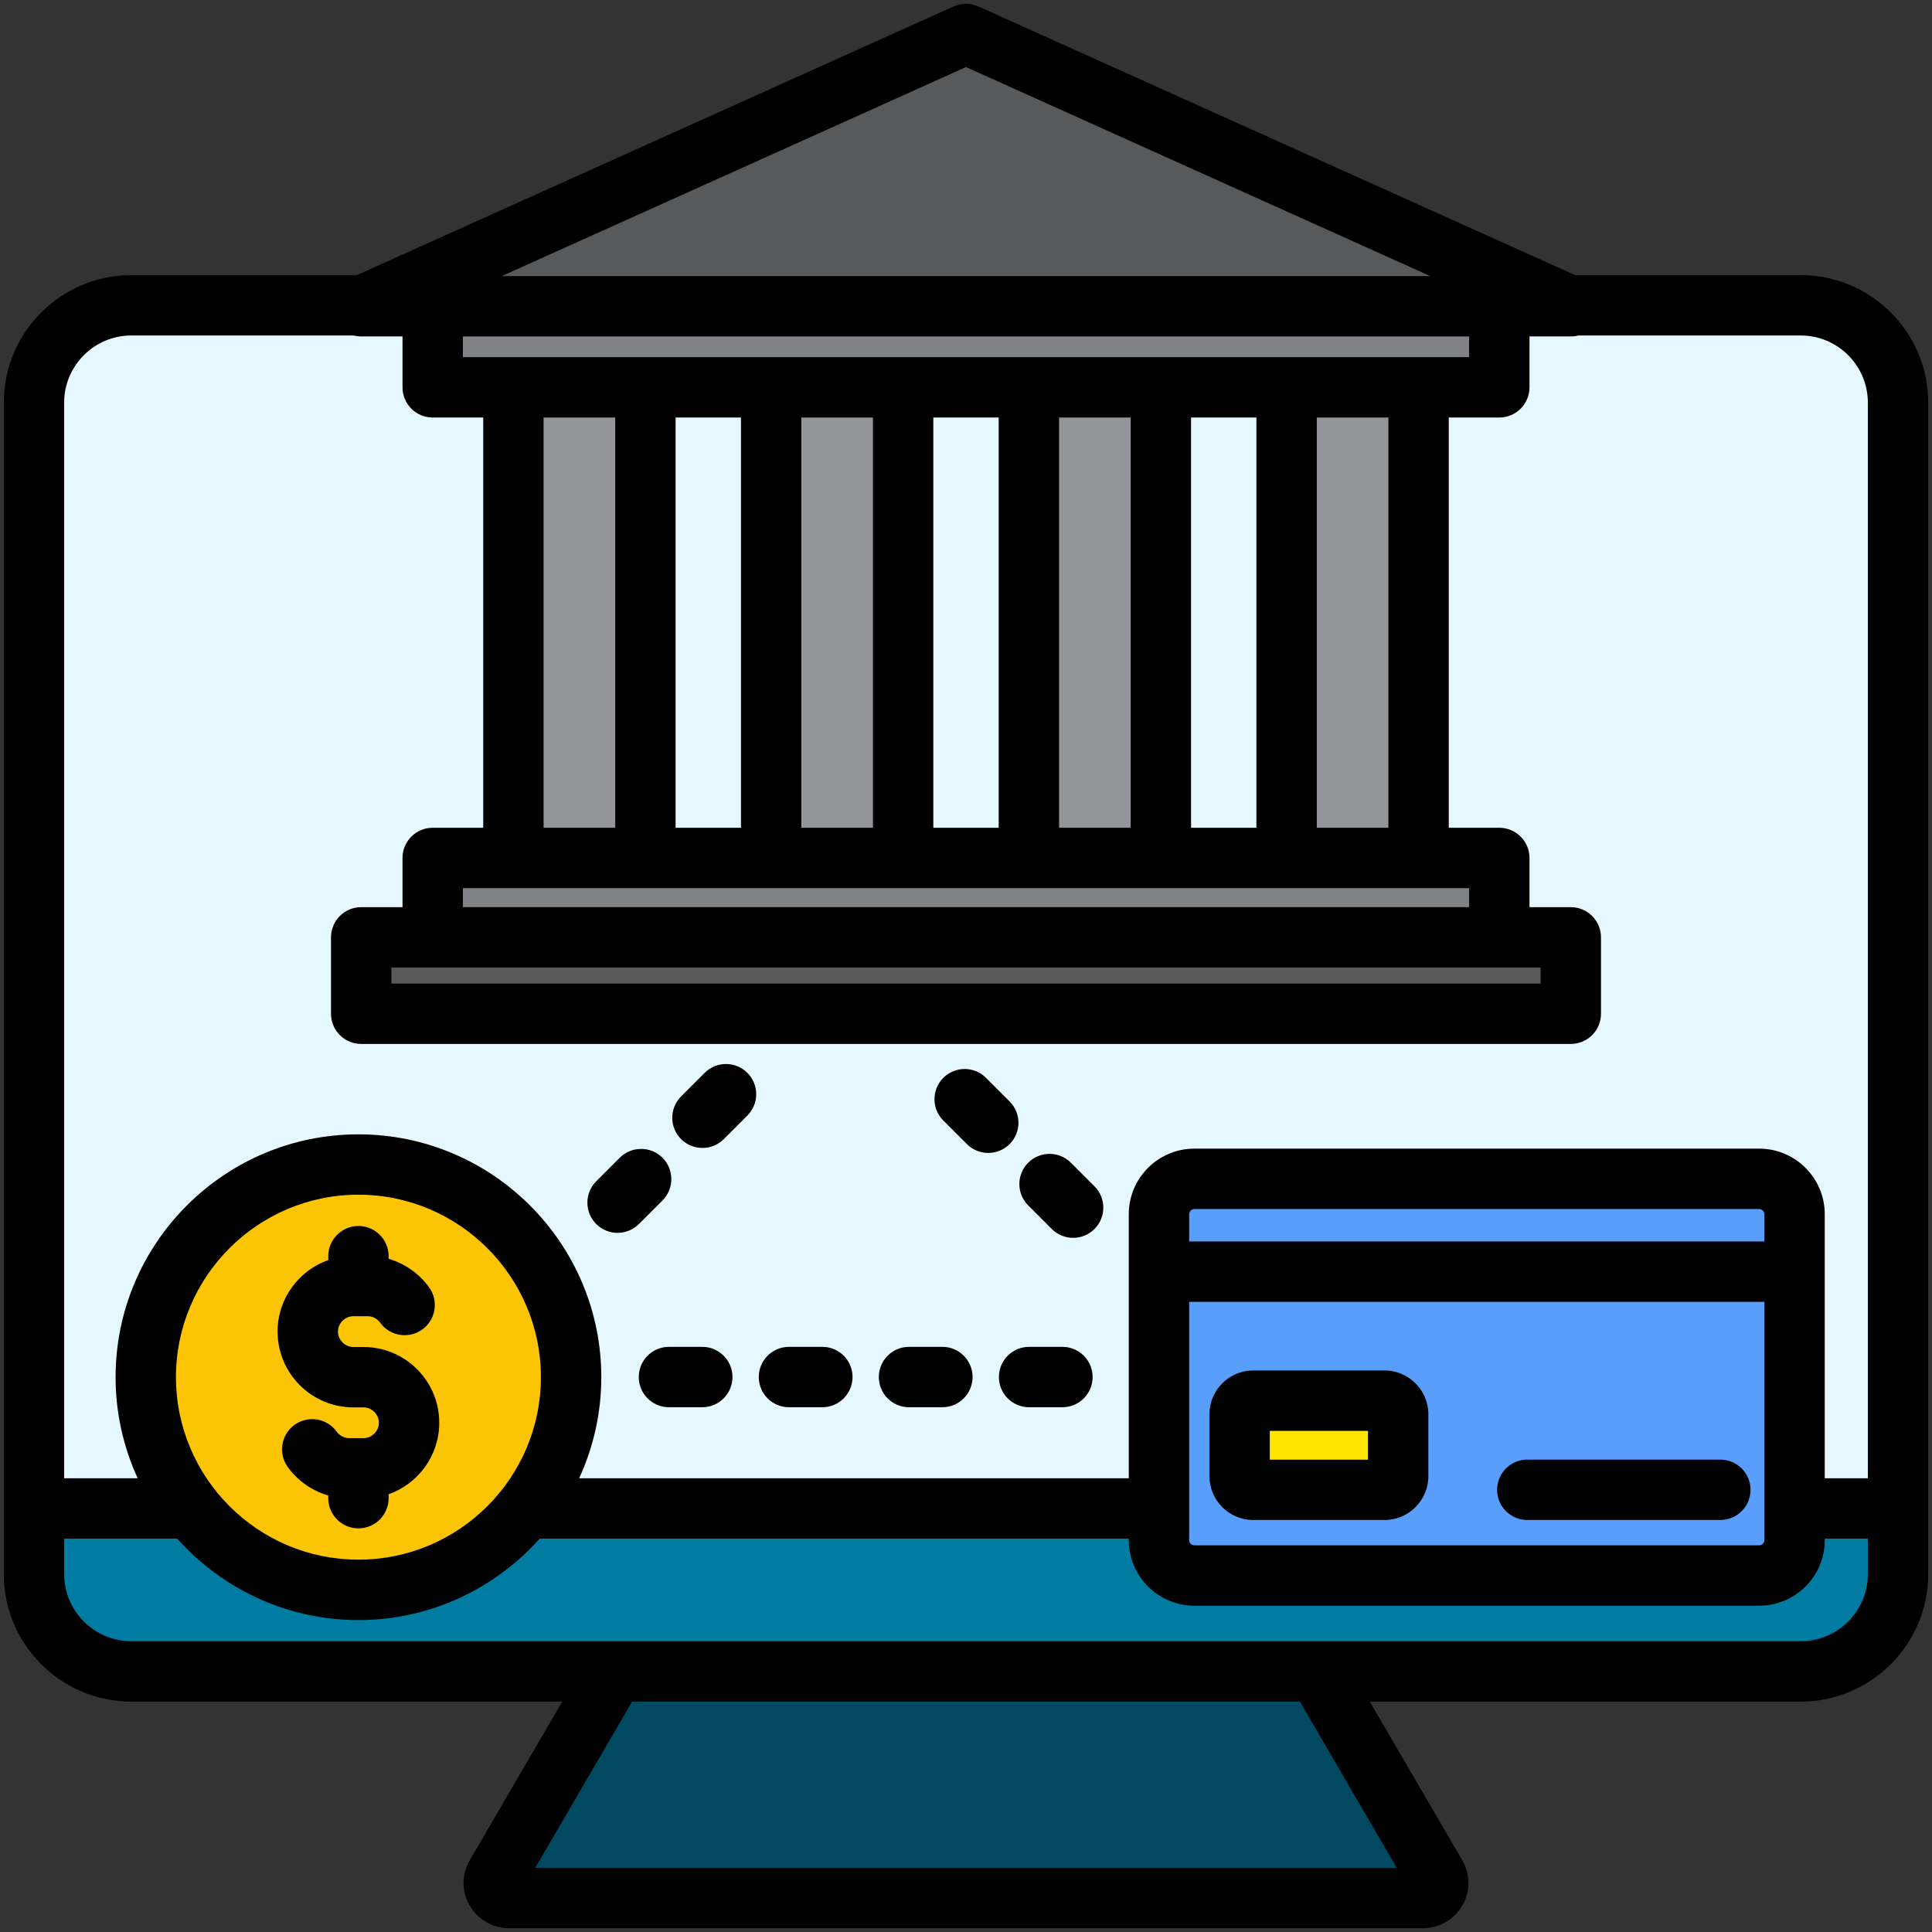 <svg id="Layer_1" enable-background="new 0 0 512 512" height="512" viewBox="0 0 512 512" width="512" xmlns="http://www.w3.org/2000/svg"><rect x="0" y="0" width="512" height="512" fill="#333333" stroke="none"/><g><g><g clip-rule="evenodd" fill-rule="evenodd"><path d="m341.165 429.348-171.611 2.201-38.127 65.425c-1.675 2.874.59 6.026 3.463 6.026h242.22c2.873 0 5.138-3.152 3.463-6.026z" fill="#004960"/><path d="m477.21 80.909c14.184 0 25.79 11.604 25.79 25.79v310.45c0 14.185-11.606 25.789-25.79 25.789h-442.421c-14.183 0-25.789-11.604-25.789-25.789v-310.45c0-14.185 11.606-25.79 25.789-25.79z" fill="#e6f8ff"/><path d="m503 399.756h-494v17.393c0 14.185 11.606 25.79 25.789 25.79h442.421c14.183 0 25.789-11.604 25.789-25.79v-17.393z" fill="#007ba1"/></g><g><ellipse clip-rule="evenodd" cx="94.986" cy="364.966" fill="#fbc505" fill-rule="evenodd" rx="56.36" ry="56.36" transform="matrix(.973 -.23 .23 .973 -81.311 31.587)"/></g><g clip-rule="evenodd" fill-rule="evenodd"><g><path d="m316.522 417.534c-5.159 0-9.38-4.221-9.38-9.38v-86.375c0-5.159 4.221-9.38 9.38-9.38h149.673c5.159 0 9.38 4.221 9.38 9.38v86.375c0 5.159-4.221 9.38-9.38 9.38z" fill="#599efa"/><path d="m332.13 371.188h34.773c1.993 0 3.624 1.63 3.624 3.624v16.38c0 1.993-1.631 3.624-3.624 3.624h-34.773c-1.993 0-3.624-1.63-3.624-3.624v-16.38c0-1.994 1.631-3.624 3.624-3.624z" fill="#ffe600"/></g><g><path d="m375.937 70.586v181.87h-34.977v-181.87zm-204.897 0v181.87h-34.977v-181.87zm68.299 0v181.87h-34.976v-181.87zm68.299 0v181.87h-34.977v-181.87z" fill="#939598"/><path d="m120.638 75.212h270.724c3.282 0 5.967 2.685 5.967 5.967v12.071c0 3.282-2.685 5.967-5.967 5.967h-270.724c-3.282 0-5.967-2.685-5.967-5.967v-12.072c.001-3.281 2.685-5.966 5.967-5.966z" fill="#808285"/><path d="m256 9 160.28 72.161h-320.56z" fill="#58595b"/><path d="m120.638 227.367h270.724c3.282 0 5.967 2.685 5.967 5.967v16.246c0 3.282-2.685 5.967-5.967 5.967h-270.724c-3.282 0-5.967-2.685-5.967-5.967v-16.246c.001-3.282 2.685-5.967 5.967-5.967z" fill="#808285"/><path d="m101.687 248.406h308.626c3.282 0 5.967 2.685 5.967 5.967v8.314c0 3.282-2.685 5.967-5.967 5.967h-308.626c-3.282 0-5.967-2.685-5.967-5.967v-8.314c0-3.282 2.685-5.967 5.967-5.967z" fill="#58595b"/></g></g></g><path clip-rule="evenodd" d="m249.987 296.951c-3.118-3.122-3.118-8.188 0-11.315 3.132-3.122 8.192-3.122 11.31 0l6.254 6.254c3.132 3.122 3.132 8.193 0 11.31-1.561 1.561-3.613 2.339-5.65 2.339-2.052 0-4.099-.778-5.66-2.339zm22.502 22.497 6.249 6.254c1.561 1.557 3.613 2.339 5.65 2.339 2.052 0 4.104-.783 5.66-2.339 3.122-3.132 3.122-8.192 0-11.32l-6.249-6.254c-3.122-3.118-8.188-3.118-11.31 0-3.132 3.132-3.132 8.193 0 11.32zm-114.492 4.933c-3.117-3.132-3.117-8.192 0-11.319l6.249-6.249c3.132-3.122 8.192-3.122 11.324 0 3.118 3.127 3.118 8.188 0 11.319l-6.254 6.249c-1.566 1.556-3.608 2.339-5.66 2.339-2.046.001-4.098-.782-5.659-2.339zm22.502-22.502c1.561 1.561 3.608 2.339 5.66 2.339 2.042 0 4.089-.778 5.65-2.339l6.249-6.249c3.132-3.122 3.132-8.188 0-11.315-3.118-3.122-8.188-3.122-11.31 0l-6.249 6.254c-3.127 3.118-3.127 8.188 0 11.31zm13.612 63.049c0 4.419-3.58 8.004-7.999 8.004h-8.834c-4.419 0-7.999-3.584-7.999-8.004 0-4.419 3.58-7.999 7.999-7.999h8.834c4.419 0 7.999 3.58 7.999 7.999zm38.788 0c0-4.419 3.589-7.999 7.999-7.999h8.843c4.419 0 7.999 3.579 7.999 7.999 0 4.419-3.58 8.004-7.999 8.004h-8.843c-4.41 0-7.999-3.584-7.999-8.004zm56.658 0c0 4.419-3.589 8.004-7.999 8.004h-8.839c-4.419 0-7.999-3.584-7.999-8.004 0-4.419 3.58-7.999 7.999-7.999h8.839c4.41 0 7.999 3.58 7.999 7.999zm-88.47 0c0-4.419 3.58-7.999 8.004-7.999h8.839c4.419 0 7.999 3.579 7.999 7.999 0 4.419-3.58 8.004-7.999 8.004h-8.839c-4.425 0-8.004-3.584-8.004-8.004zm195.661 29.884c0-4.41 3.584-8.004 8.004-8.004h51.159c4.41 0 7.999 3.594 7.999 8.004 0 4.419-3.589 7.999-7.999 7.999h-51.159c-4.42 0-8.004-3.58-8.004-7.999zm-60.239-15.621h26.021v7.631h-26.021zm-4.381 23.629h34.77c6.414 0 11.631-5.221 11.631-11.631v-16.38c0-6.41-5.216-11.621-11.631-11.621h-34.77c-6.41 0-11.616 5.212-11.616 11.621v16.38c-.001 6.41 5.206 11.631 11.616 11.631zm-258.569-49.933c0-8.739 5.608-16.196 13.432-18.95v-1.038c0-4.419 3.58-7.999 7.999-7.999 4.41 0 7.999 3.58 7.999 7.999v.703c4.259 1.236 8.06 3.868 10.72 7.546 2.589 3.58 1.792 8.584-1.792 11.173-3.58 2.589-8.589 1.788-11.169-1.792-.778-1.08-2.019-1.717-3.311-1.717h-3.801c-2.207 0-4.075 1.868-4.075 4.075 0 2.212 1.868 4.085 4.075 4.085h2.702c11.069 0 20.068 8.999 20.068 20.068 0 8.739-5.608 16.201-13.418 18.951v1.038c0 4.424-3.589 8.004-7.999 8.004-4.419 0-7.999-3.58-7.999-8.004v-.698c-4.264-1.24-8.075-3.872-10.73-7.551-2.594-3.579-1.792-8.579 1.787-11.168 3.58-2.589 8.579-1.792 11.168 1.788.783 1.08 2.023 1.721 3.311 1.721h3.811c2.207 0 4.07-1.867 4.07-4.08 0-2.212-1.863-4.07-4.07-4.07h-2.702c-11.063-.001-20.076-9.009-20.076-20.084zm403.651 82.052h-442.42c-9.81 0-17.79-7.98-17.79-17.79v-9.39h29.968c11.791 13.22 28.94 21.573 48.023 21.573 19.069 0 36.217-8.353 48.018-21.573h156.128v.391c0 9.589 7.801 17.38 17.385 17.38h149.681c9.579 0 17.376-7.792 17.376-17.38v-.391h11.421v9.39c0 9.81-7.98 17.79-17.79 17.79zm-107.049 60.059h-228.322l25.671-44.056h176.98zm-323.533-130.027c0 26.662 21.691 48.358 48.362 48.358 26.657 0 48.358-21.696 48.358-48.358 0-26.672-21.7-48.362-48.358-48.362-26.671 0-48.362 21.69-48.362 48.362zm268.511-19.97v63.148c0 .74.651 1.377 1.382 1.377h149.681c.727 0 1.377-.637 1.377-1.377v-63.148zm152.44-16.002h-152.44v-7.221c0-.736.651-1.377 1.382-1.377h149.681c.727 0 1.377.642 1.377 1.377zm-432.789-240.09c-9.81 0-17.79 7.98-17.79 17.79v285.061h19.488c-3.75-8.169-5.858-17.239-5.858-26.789 0-35.491 28.869-64.36 64.36-64.36 35.477 0 64.36 28.869 64.36 64.36 0 9.551-2.113 18.62-5.872 26.789h145.658v-69.982c0-9.579 7.801-17.376 17.385-17.376h149.681c9.579 0 17.376 7.796 17.376 17.376v69.982h11.422v-285.061c0-9.81-7.98-17.79-17.79-17.79h-58.941c-.637.165-1.311.25-1.99.25h-10.947v13.489c0 4.414-3.585 7.999-8.004 7.999h-13.39v108.719h13.39c4.419 0 8.004 3.584 8.004 7.999v13.041h10.947c4.419 0 7.999 3.58 7.999 7.999v20.248c0 4.419-3.58 7.999-7.999 7.999h-320.562c-4.42 0-7.999-3.58-7.999-7.999v-20.248c0-4.419 3.58-7.999 7.999-7.999h10.951v-13.041c0-4.415 3.58-7.999 7.999-7.999h13.39v-108.719h-13.39c-4.419 0-7.999-3.584-7.999-7.999v-13.489h-10.951c-.679 0-1.349-.085-1.986-.25zm221.21-71.138 123.018 55.39h-246.041zm-133.334 76.878v-5.49h266.662v5.49zm226.295 124.716v-108.718h18.979v108.719h-18.979zm-152.6 0h-17.323v-108.718h17.323zm34.977 0h-18.979v-108.718h18.979zm33.321 0h-17.319v-108.718h17.319zm34.982 0h-18.979v-108.718h18.979zm15.998 0v-108.718h17.319v108.719h-17.319zm-152.6-108.718v108.719h-18.979v-108.719zm226.29 129.758h-266.663v-5.042h266.662v5.042zm18.95 15.998v4.249h-304.558v-4.249zm68.931-183.492h-59.771l-158.161-71.204c-2.08-.943-4.481-.943-6.561 0l-158.156 71.204h-59.771c-18.63 0-33.788 15.154-33.788 33.788v310.45c0 18.63 15.159 33.793 33.788 33.793h114.208l-24.478 42.009c-2.203 3.759-2.231 8.24-.08 11.97 2.16 3.75 6.16 6.079 10.447 6.079h242.222c4.292 0 8.301-2.33 10.452-6.079 2.151-3.731 2.117-8.211-.071-11.97l-24.478-42.009h114.198c18.63 0 33.788-15.163 33.788-33.793v-310.45c.001-18.635-15.158-33.788-33.788-33.788z" fill-rule="evenodd"/></g></svg>